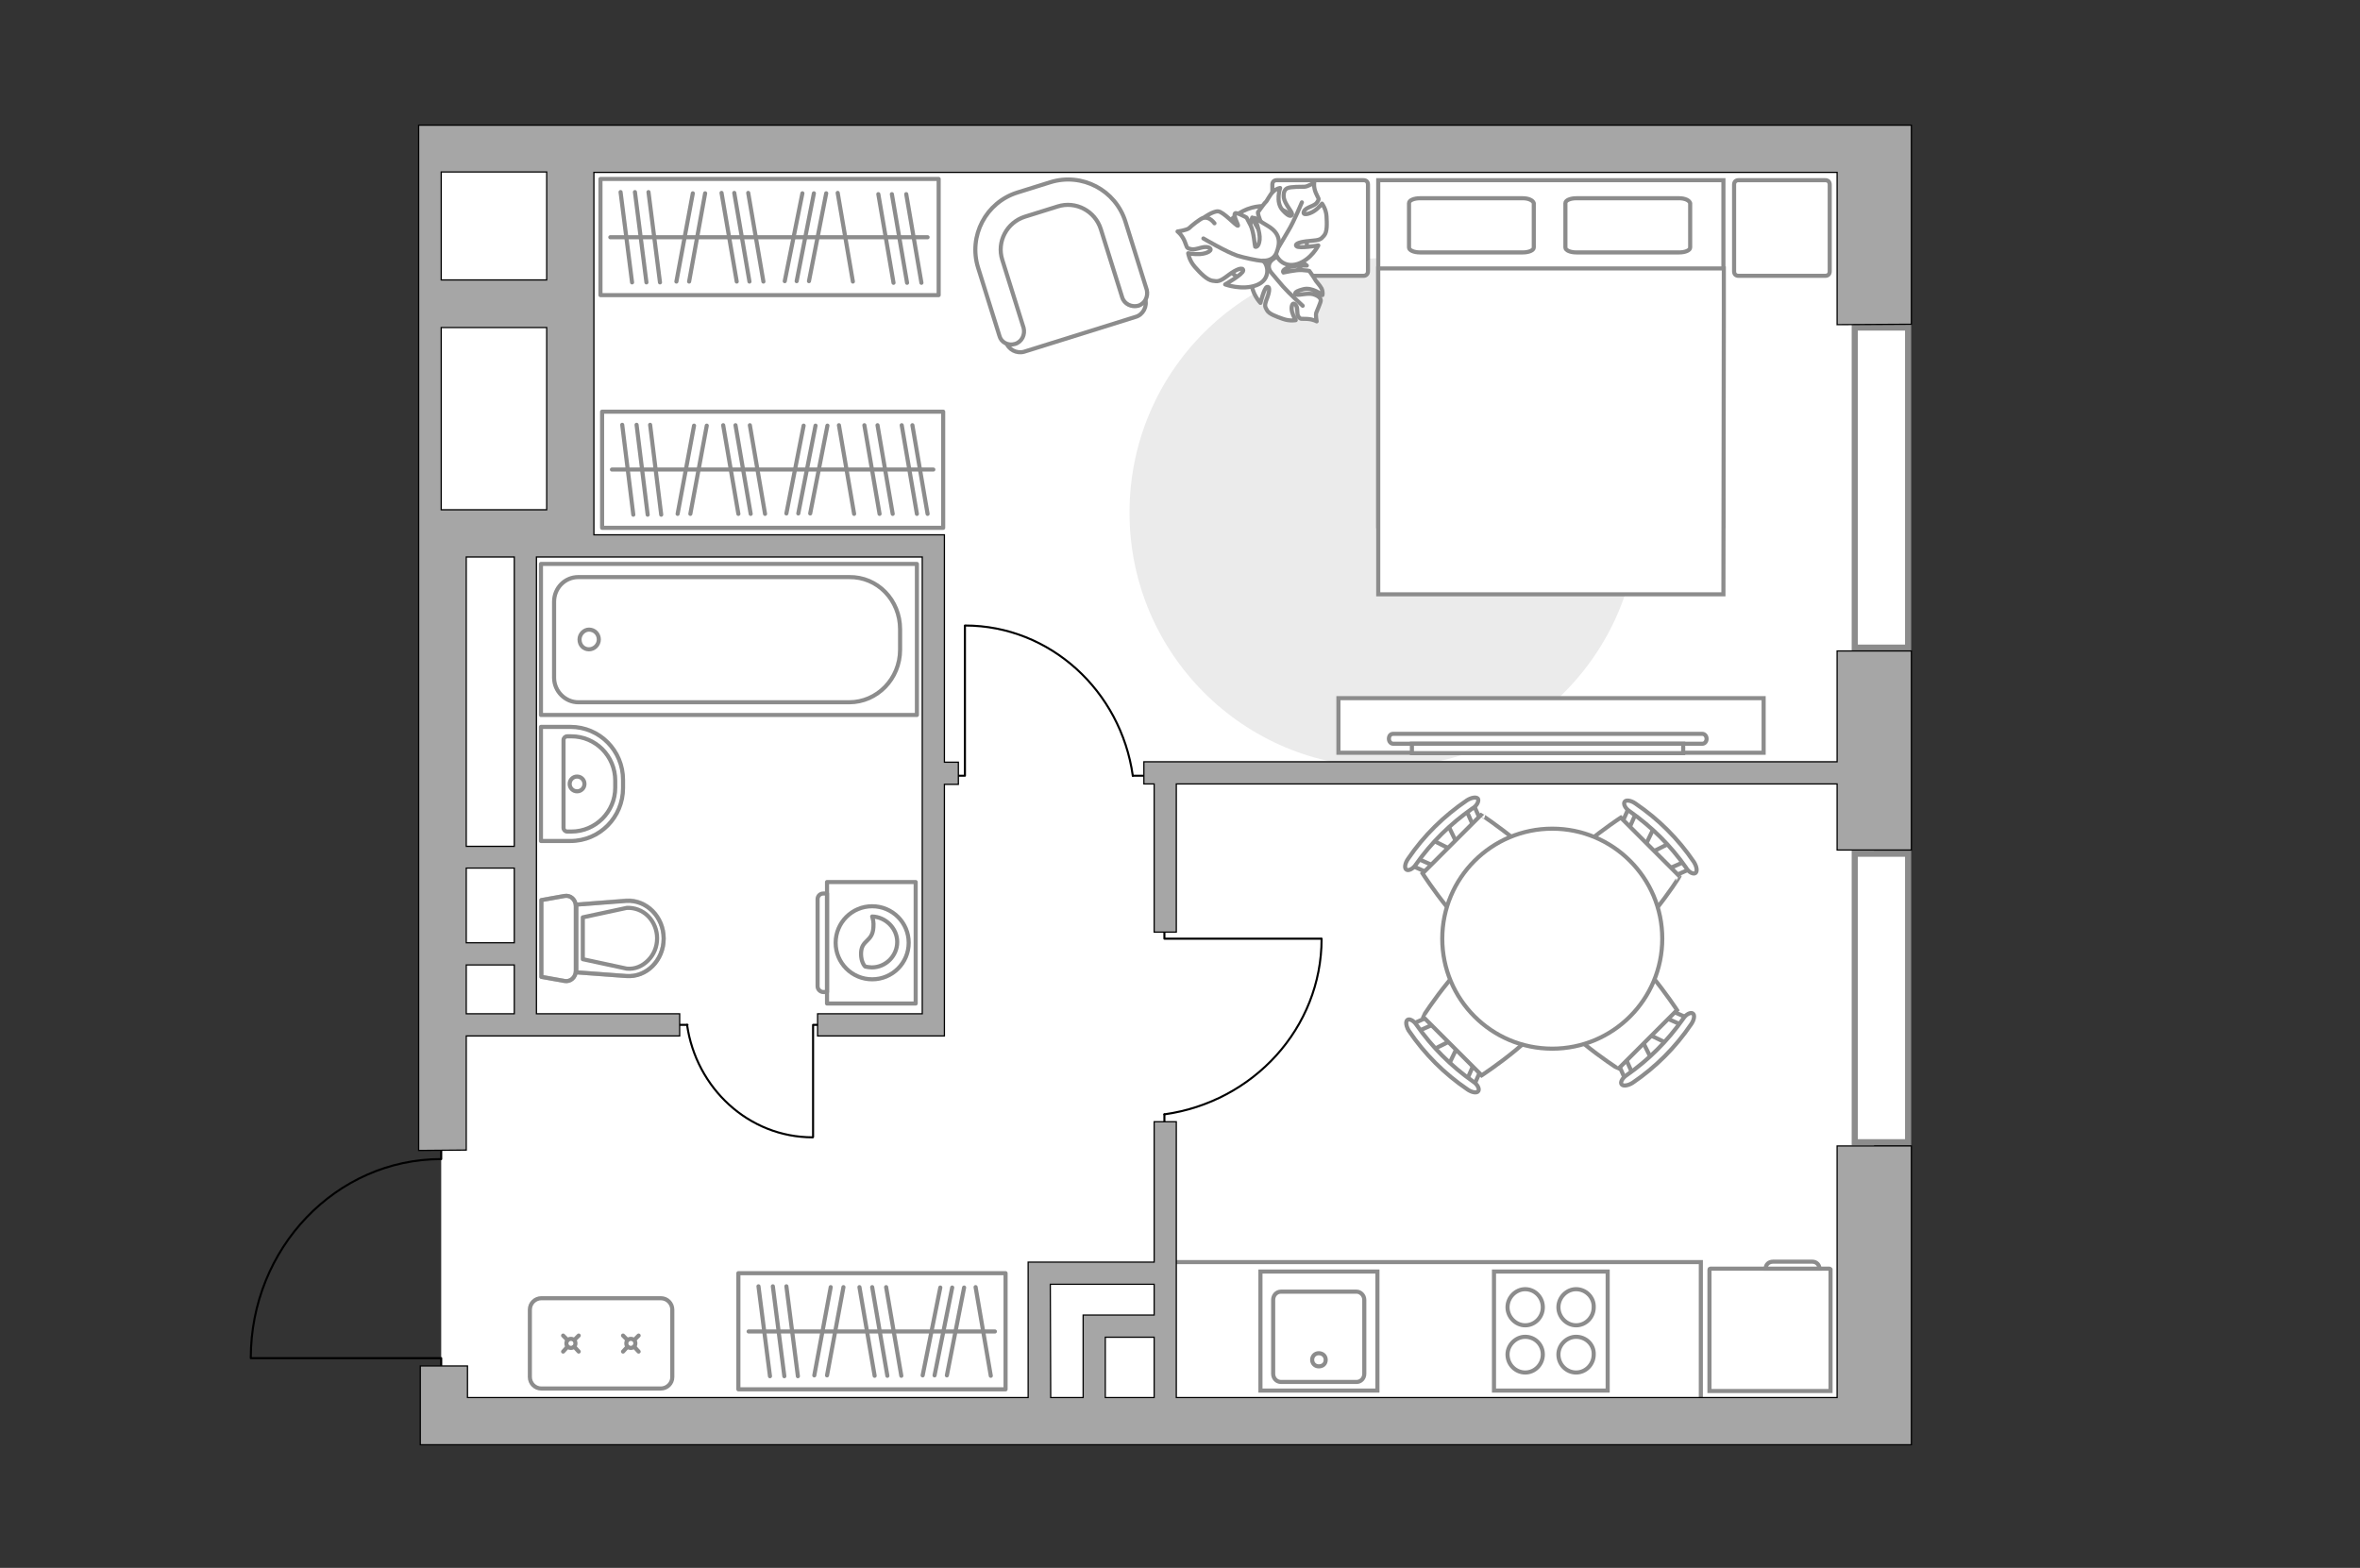 <?xml version="1.0" encoding="utf-8"?>
<!-- Generator: Adobe Illustrator 28.0.0, SVG Export Plug-In . SVG Version: 6.00 Build 0)  -->
<svg version="1.1" xmlns="http://www.w3.org/2000/svg" xmlns:xlink="http://www.w3.org/1999/xlink" x="0px" y="0px"
	 viewBox="0 0 575 382" style="enable-background:new 0 0 575 382;" xml:space="preserve">
<rect x="0" y="0" width="575" height="382" fill="#333333" stroke="none"/>
<style type="text/css">
	.st0{fill:#FFFFFF;}
	.st1{fill:#EBEBEB;}
	.st2{fill:#FFFFFF;stroke:#8C8C8C;stroke-miterlimit:10;}
	.st3{fill:#FFFFFF;stroke:#8C8C8C;stroke-linecap:round;stroke-miterlimit:10;}
	.st4{fill:none;stroke:#8C8C8C;stroke-linecap:round;stroke-linejoin:round;stroke-miterlimit:10;}
	.st5{fill:#FFFFFF;stroke:#8C8C8C;stroke-linecap:round;stroke-linejoin:round;stroke-miterlimit:10;}
	.st6{fill:none;stroke:#000000;stroke-width:0.5;stroke-linecap:round;stroke-linejoin:round;stroke-miterlimit:10;}
	.st7{fill:none;stroke:#8C8C8C;stroke-miterlimit:10;}
	.st8{fill:#FFFFFF;stroke:#8C8C8C;stroke-width:1.5;stroke-linecap:round;stroke-miterlimit:10;}
	.st9{opacity:0.5;}
	
		.st10{fill-rule:evenodd;clip-rule:evenodd;fill:none;stroke:#8C8C8C;stroke-linecap:round;stroke-linejoin:round;stroke-miterlimit:10;}
	.st11{fill:#A6A6A6;stroke:#000000;stroke-width:0.3;stroke-miterlimit:22.926;}
</style>
<g id="bg_1_">
	<rect x="107.5" y="38.1" class="st0" width="349.1" height="310.1"/>
</g>
<g id="furniture_1_">
	<path id="Vector_00000019671339711831712570000012524715611125638562_" class="st1" d="M275.2,124.9c0,34.2,27.7,62,62,62
		s62-27.7,62-62s-27.7-62-62-62S275.2,90.6,275.2,124.9z"/>
	<g>
		<path class="st2" d="M129.1,335.5v-16.4c0-1.6,1.3-2.8,2.8-2.8h29.1c1.6,0,2.8,1.3,2.8,2.8v16.4c0,1.6-1.3,2.8-2.8,2.8h-29.1
			C130.3,338.3,129.1,337,129.1,335.5z"/>
		<g>
			<g>
				<line class="st3" x1="155.6" y1="325.4" x2="154.5" y2="326.5"/>
				<circle class="st3" cx="153.7" cy="327.3" r="1.1"/>
				<line class="st3" x1="152.9" y1="328.1" x2="151.8" y2="329.3"/>
				<line class="st3" x1="151.8" y1="325.4" x2="152.9" y2="326.5"/>
				<line class="st3" x1="154.5" y1="328.1" x2="155.6" y2="329.3"/>
			</g>
			<g>
				<line class="st3" x1="141" y1="325.4" x2="139.9" y2="326.5"/>
				<circle class="st3" cx="139.1" cy="327.3" r="1.1"/>
				<line class="st3" x1="138.3" y1="328.1" x2="137.2" y2="329.3"/>
				<line class="st3" x1="137.2" y1="325.4" x2="138.3" y2="326.5"/>
				<line class="st3" x1="139.9" y1="328.1" x2="141" y2="329.3"/>
			</g>
		</g>
	</g>
	<g>
		<g id="Group_2_00000106108691710121577810000005692034680967232398_">
			<g id="Group_3_00000099641744849240153310000011068979888944160439_">
				<path id="Vector_10_00000080202588038132455840000006212262492520110473_" class="st2" d="M406.9,205.4l-5.4,2.7l-1.1-1.1
					l2.6-5.4L406.9,205.4z"/>
			</g>
			<g id="Group_4_00000011738405577462684360000014316681433149922187_">
				<path id="Vector_11_00000013171864386583541290000007252131591807703729_" class="st2" d="M395.5,201.7
					c-0.4-0.4-0.5-0.9-0.3-1.2l2-4.5c0.2-0.4,0.7-0.5,1.2-0.1c0.5,0.4,0.8,1,0.6,1.3l-2,4.5c-0.2,0.4-0.7,0.5-1.2,0.1
					C395.6,201.8,395.6,201.8,395.5,201.7z"/>
			</g>
			<g id="Group_5_00000042701557526475367160000001928448498138952607_">
				<path id="Vector_12_00000167365656654720799660000005185765292123971261_" class="st2" d="M406.8,213c-0.1-0.1-0.1-0.1-0.2-0.2
					c-0.4-0.5-0.3-1,0.1-1.2l4.5-2c0.4-0.2,1,0.1,1.4,0.6c0.4,0.5,0.3,1-0.1,1.2l-4.5,2C407.7,213.5,407.2,213.4,406.8,213z"/>
			</g>
			<path id="Vector_13_00000004506202664138113740000011265333900007822257_" class="st2" d="M392.5,230.3
				c-5.1,0-14.3-9.2-14.3-14.3c0-5.9,16.7-16.8,16.7-16.8l14.3,14.3C409.3,213.6,398.5,230.3,392.5,230.3z"/>
			<path id="Vector_14_00000141437996252493400080000009793967998885225645_" class="st2" d="M410.8,211.4
				c-3.7-5.3-8.3-9.9-13.7-13.7c-1.1-0.7-1.6-1.8-1.3-2.3c0.3-0.6,1.6-0.4,2.7,0.4c5.6,3.8,10.4,8.6,14.2,14.2
				c0.7,1.1,0.9,2.3,0.4,2.7C412.6,213.1,411.4,212.5,410.8,211.4z"/>
		</g>
		<g id="Group_2_00000068661935263021963960000012586637906292534442_">
			<g id="Group_3_00000003065405760117233380000008013490401205270695_">
				<path id="Vector_10_00000030479584275372559170000016203252383300038809_" class="st2" d="M349,255.8l5.4-2.7l1.1,1.1l-2.6,5.4
					L349,255.8z"/>
			</g>
			<g id="Group_4_00000002379310450699832790000000865798622976336062_">
				<path id="Vector_11_00000134218813698251567140000007341758733377536137_" class="st2" d="M360.5,259.5c0.4,0.4,0.5,0.9,0.3,1.2
					l-2,4.5c-0.2,0.4-0.7,0.5-1.2,0.1c-0.5-0.4-0.8-1-0.6-1.3l2-4.5c0.2-0.4,0.7-0.5,1.2-0.1C360.3,259.4,360.4,259.4,360.5,259.5z"
					/>
			</g>
			<g id="Group_5_00000148636618581098767120000015673796379066315696_">
				<path id="Vector_12_00000150805671186417216790000001944467766262616490_" class="st2" d="M349.1,248.2c0.1,0.1,0.1,0.1,0.2,0.2
					c0.4,0.5,0.3,1-0.1,1.2l-4.5,2c-0.4,0.2-1-0.1-1.4-0.6c-0.4-0.5-0.3-1,0.1-1.2l4.5-2C348.2,247.7,348.7,247.8,349.1,248.2z"/>
			</g>
			<path id="Vector_13_00000082334166117427221920000016990142977737077900_" class="st2" d="M363.4,230.9c5.1,0,14.3,9.2,14.3,14.3
				c0,5.9-16.7,16.8-16.7,16.8l-14.3-14.3C346.7,247.6,357.5,230.9,363.4,230.9z"/>
			<path id="Vector_14_00000031900982353089132230000009070638967178775947_" class="st2" d="M345.2,249.8
				c3.7,5.3,8.3,9.9,13.7,13.7c1.1,0.7,1.6,1.8,1.3,2.3c-0.3,0.6-1.6,0.4-2.7-0.4c-5.6-3.8-10.4-8.6-14.2-14.2
				c-0.7-1.1-0.9-2.3-0.4-2.7C343.4,248.1,344.5,248.7,345.2,249.8z"/>
		</g>
		<g id="Group_2_00000121998141491980520790000006238882316737395094_">
			<g id="Group_3_00000134235678778811318380000000883186242305586086_">
				<path id="Vector_10_00000075162670712047526570000001450697293959191725_" class="st2" d="M402.4,258.1l-2.7-5.4l1.1-1.1
					l5.4,2.6L402.4,258.1z"/>
			</g>
			<g id="Group_4_00000107554715727900195260000003663091905539980943_">
				<path id="Vector_11_00000124140948509637326830000015112721248772840072_" class="st2" d="M406.1,246.6c0.4-0.4,0.9-0.5,1.2-0.3
					l4.5,2c0.4,0.2,0.5,0.7,0.1,1.2c-0.4,0.5-1,0.8-1.3,0.6l-4.5-2c-0.4-0.2-0.5-0.7-0.1-1.2C406,246.8,406,246.7,406.1,246.6z"/>
			</g>
			<g id="Group_5_00000107583790247593402550000000261009386925698463_">
				<path id="Vector_12_00000013168858239188820760000008224992138430483127_" class="st2" d="M394.7,258c0.1-0.1,0.1-0.1,0.2-0.2
					c0.5-0.4,1-0.3,1.2,0.1l2,4.5c0.2,0.4-0.1,1-0.6,1.4c-0.5,0.4-1,0.3-1.2-0.1l-2-4.5C394.3,258.9,394.4,258.3,394.7,258z"/>
			</g>
			<path id="Vector_13_00000145036348195729327150000009995160248026189979_" class="st2" d="M377.5,243.7c0-5.1,9.2-14.3,14.3-14.3
				c5.9,0,16.8,16.7,16.8,16.7l-14.3,14.3C394.2,260.4,377.5,249.6,377.5,243.7z"/>
			<path id="Vector_14_00000120538323562844855290000015667356340155002773_" class="st2" d="M396.4,261.9
				c5.3-3.7,9.9-8.3,13.7-13.7c0.7-1.1,1.8-1.6,2.3-1.3c0.6,0.3,0.4,1.6-0.4,2.7c-3.8,5.6-8.6,10.4-14.2,14.2
				c-1.1,0.7-2.3,0.9-2.7,0.4C394.7,263.7,395.3,262.6,396.4,261.9z"/>
		</g>
		<g id="Group_2_00000127748210519881988080000006588979303219143830_">
			<g id="Group_3_00000110467563908037459420000002342998702054005385_">
				<path id="Vector_10_00000111193279268081085100000009383205054404622998_" class="st2" d="M352.7,200.8l2.6,5.4l-1.1,1.1
					l-5.4-2.7L352.7,200.8z"/>
			</g>
			<g id="Group_4_00000127759869376457980210000007138820911443130265_">
				<path id="Vector_11_00000081629833760709265980000009202222643269141916_" class="st2" d="M349,212.3c-0.4,0.4-0.9,0.5-1.2,0.3
					l-4.5-2c-0.4-0.2-0.5-0.7-0.1-1.2c0.4-0.5,1-0.8,1.3-0.6l4.5,2c0.4,0.2,0.5,0.7,0.1,1.2C349.1,212.2,349,212.2,349,212.3z"/>
			</g>
			<g id="Group_5_00000044149814177007006090000015946527409087591822_">
				<path id="Vector_12_00000054223880666626366660000012179363401956408197_" class="st2" d="M360.3,201c-0.1,0.1-0.1,0.1-0.2,0.2
					c-0.5,0.4-1,0.3-1.2-0.1l-2-4.5c-0.2-0.4,0.1-1,0.6-1.4c0.5-0.4,1-0.3,1.2,0.1l2,4.5C360.8,200.1,360.7,200.6,360.3,201z"/>
			</g>
			<path id="Vector_13_00000161601118849264816990000018102548732313065894_" class="st2" d="M377.6,215.3c0,5.1-9.3,14.3-14.3,14.3
				c-5.9,0-16.7-16.8-16.7-16.8l14.3-14.3C360.8,198.5,377.6,209.4,377.6,215.3z"/>
			<path id="Vector_14_00000008112736932115786270000007381981986350242690_" class="st2" d="M358.7,197c-5.3,3.7-10,8.3-13.7,13.6
				c-0.7,1.1-1.8,1.6-2.3,1.3c-0.6-0.3-0.4-1.6,0.4-2.7c3.8-5.6,8.7-10.4,14.3-14.2c1.1-0.7,2.3-0.9,2.7-0.4
				C360.4,195.2,359.8,196.4,358.7,197z"/>
		</g>
		<g>
			<circle class="st2" cx="378.2" cy="228.7" r="26.8"/>
		</g>
	</g>
	<g>
		<g>
			<path id="Vector_98_00000158724239612838889380000013668333271884607915_" class="st2" d="M335.8,128.2h84.1V43.9h-84.1V128.2z"
				/>
			<path id="Vector_99_00000055680336434257488090000007265423338139961246_" class="st2" d="M419.9,144.8h-84.1V65.4H410h10v10.8
				L419.9,144.8z"/>
			<path id="Vector_100_00000060003594086372542290000006145995834134013840_" class="st4" d="M371,48.3h-25c-1.5,0-2.7,0.5-2.7,1.2
				v10.8c0,0.7,1.2,1.2,2.7,1.2l25,0c1.5,0,2.7-0.5,2.7-1.2V49.5C373.5,48.8,372.4,48.3,371,48.3z"/>
			<path id="Vector_101_00000117659611741481489710000005710579995758108350_" class="st4" d="M409.1,48.3h-25
				c-1.5,0-2.7,0.5-2.7,1.2v10.8c0,0.7,1.2,1.2,2.7,1.2h25c1.5,0,2.7-0.5,2.7-1.2V49.5C411.6,48.8,410.5,48.3,409.1,48.3z"/>
		</g>
		<path id="Vector_5_00000144316029302399412730000013735257779729625736_" class="st5" d="M445.8,66.1V45c0-0.7-0.4-1.1-1.1-1.1
			h-21.1c-0.7,0-1.1,0.4-1.1,1.1v21.1c0,0.7,0.4,1.1,1.1,1.1h21.1C445.4,67.2,445.8,66.8,445.8,66.1z"/>
		<path id="Vector_5_00000145047187670759688720000009493553434823936917_" class="st5" d="M333.3,66.1V45c0-0.7-0.4-1.1-1.1-1.1
			l-21.1,0c-0.7,0-1.1,0.4-1.1,1.1v21.1c0,0.7,0.4,1.1,1.1,1.1h21.1C332.8,67.2,333.3,66.8,333.3,66.1z"/>
	</g>
	<g>
		<path id="Vector_60_00000083063542713830851990000010348291012573544110_" class="st2" d="M312.9,68.4c5.1-2.5,7-8.4,4.3-13.1
			c-2.8-4.7-9.1-6.5-14.3-3.9c-5.1,2.5-7,8.4-4.3,13.1C301.5,69.2,307.8,70.9,312.9,68.4z"/>
		<path class="st5" d="M309.4,65.9c0,0-0.9-1.5,0.7-2.7c1.6-1.2,3.4-2,5.8-0.3c2.3,1.6,2.5,1.8,2.5,1.8s-3.1-0.1-4.6,0.5
			c-1.5,0.6-1.2,1.1-1.1,1.2c0.1,0,3-0.7,4.5-0.6c1.5,0.1,1.8,0.2,1.8,0.2s1.3,1.8,1.4,2.1c0.1,0.3,1.2,1.4,1.6,2.2
			c0.4,0.9,0.2,1.6,0.2,1.6s-2.5-2.1-4.8-1.4c-2.3,0.6-2,1.2-1.5,1.3c0.5,0.2,2.8-0.5,4.1-0.1c1.3,0.4,1.8,1,1.8,1.5s-0.9,2.4-1.1,3
			c-0.2,0.6,0.1,2.1,0.1,2.1s-0.8-0.5-2.3-0.6c-1.5-0.1-1.5,0.2-2.1-0.5c-0.6-0.8,0-2.3-0.8-3c-0.8-0.8-1.1,0.7-0.8,1.8
			c0.3,1.1,0.9,2,0.9,2s-1.4,0.3-3.1-0.3s-3.4-1.2-3.9-2.1c-0.5-0.9-0.7-1.1,0-2.9c0.7-1.8,0.7-3,0-2.8c-0.7,0.2-1.6,3.9-1.6,3.9
			s-2.3-2.4-2.1-5.1C305.1,65.8,308.1,65.2,309.4,65.9z"/>
		<path class="st4" d="M317.4,74.5c0,0-3.4-3.1-4.8-4.7c-0.9-1.1-2.6-3-3.3-3.9c-1-1.2-1.6-2.6-1.8-4.1"/>
		<path class="st5" d="M310.8,61.1c0,0-1.4,1.6-3.5,0.6c-2.1-1-3.9-2.5-3.1-5.5c0.8-3,0.9-3.2,0.9-3.2s1.3,3.1,2.8,4.3
			c1.4,1.2,1.9,0.7,1.9,0.5c0-0.2-2.2-2.6-2.8-4.2c-0.6-1.5-0.5-1.9-0.5-1.9s1.5-2.1,1.8-2.4c0.4-0.2,1-1.8,1.9-2.6
			c0.8-0.8,1.7-0.9,1.7-0.9s-1.2,3.4,0.6,5.4c1.8,2,2.3,1.4,2.3,0.9c0-0.5-1.8-2.5-2-3.9c-0.2-1.4,0.3-2.2,1-2.4
			c0.7-0.3,3.2-0.3,4-0.3s2.4-1,2.4-1s-0.2,1.1,0.4,2.5c0.6,1.5,1,1.3,0.3,2.3c-0.6,1-2.7,1.1-3.2,2.2c-0.5,1.1,1.3,0.7,2.5-0.1
			c1.2-0.8,1.9-1.8,1.9-1.8s1,1.3,1.1,3.1c0.1,1.8,0.2,3.8-0.6,4.7c-0.8,0.9-0.9,1.1-3.4,1.3c-2.5,0.2-3.9,0.7-3.3,1.3
			c0.6,0.6,5.3-0.2,5.3-0.2s-1.7,3.4-5,4.5C312.7,65.4,310.7,62.7,310.8,61.1z"/>
		<path class="st4" d="M317.2,49.3c0,0-2,4.8-3.3,6.9c-0.8,1.3-2.3,4-3,5c-0.9,1.5-2.3,2.8-4,3.7"/>
		<g>
			<path class="st5" d="M295.9,54.4c-1-1.3-2-1.5-2.8-1.3c-0.8,0.3-2.8,1.9-3.4,2.5c-0.6,0.5-2.8,0.8-2.8,0.8s1,0.7,1.7,2.3
				c0.7,1.6,0.3,1.7,1.6,2c1.3,0.3,3-0.9,4.3-0.4c1.3,0.6-0.4,1.5-2.1,1.6c-1.6,0.1-2.9-0.2-2.9-0.2s0.2,1.7,1.6,3.3
				c1.4,1.6,3,3.2,4.3,3.4c1.3,0.2,1.7,0.3,3.8-1.3s3.7-2.1,3.7-1.2c0,0.9-4.4,3.4-4.4,3.4s4.1,1.5,7.6,0.2c3.5-1.3,3-4.9,1.6-6
				c0,0,2.4,0.3,3.3-1.9c0.9-2.3,1.1-4.6-2-6.5s-3.3-2-3.3-2s1.4,3.4,1.2,5.3c-0.2,1.9-1,1.8-1.1,1.7c-0.1-0.2-0.3-3.6-1.1-5.2
				s-1-1.9-1-1.9s-2.5-1.4-2.8-1c-0.5,0.6,1,3,0.7,3c-0.5,0-3.5-3.4-4.8-3.5c-1.3-0.1-3.6,1.6-3.6,1.6"/>
			<path class="st4" d="M293.2,58.1c0,0,5.6,3.3,8.3,4.2c1.7,0.5,4.3,1.1,6.3,1.3"/>
		</g>
	</g>
	<g>
		<path id="Vector_93_00000000902707768906685300000013874244141202157212_" class="st2" d="M326.1,183.4h103.6v-13.3H326.1
			L326.1,183.4z"/>
		<g>
			<g>
				<path class="st2" d="M339.4,181.2c-0.5,0-1-0.5-1-1.2s0.4-1.2,1-1.2l75.4,0c0.5,0,1,0.5,1,1.2c0,0.6-0.4,1.2-1,1.2L339.4,181.2z
					"/>
				<rect x="344" y="181.2" class="st2" width="66.1" height="2.3"/>
			</g>
		</g>
	</g>
	<g>
		<path id="Vector_37_00000163066422502547961390000001210062483538499233_" class="st2" d="M249.5,85.7l27.2-8.5
			c1.8-0.5,2.9-2.6,2.3-4.4L273.2,54c-2.1-6.9-9.5-10.7-16.3-8.6l-9,2.8c-6.9,2.1-10.7,9.5-8.6,16.3l5.8,18.8
			C245.7,85.2,247.7,86.2,249.5,85.7z"/>
		<path id="Vector_38_00000175286833048414131180000005618102877259045251_" class="st2" d="M247.3,83.8c1.7-0.5,2.5-2.3,2.1-3.9
			l-5.2-16.6c-1.4-4.4,1.1-9.1,5.5-10.5l8-2.5c4.4-1.4,9.1,1.1,10.5,5.5l5.2,16.6c0.5,1.7,2.3,2.5,3.9,2.1c1.7-0.5,2.5-2.3,2.1-3.9
			l-5.2-16.6c-2.4-7.7-10.6-12-18.3-9.6l-8,2.5c-7.7,2.4-12,10.6-9.6,18.3l5.2,16.6C243.9,83.4,245.6,84.3,247.3,83.8z"/>
	</g>
	<g>
		<rect x="179.9" y="310.2" class="st4" width="65.1" height="28.3"/>
		<line class="st4" x1="184.8" y1="313.4" x2="187.6" y2="335.3"/>
		<line class="st4" x1="188.3" y1="313.4" x2="191.1" y2="335.3"/>
		<line class="st4" x1="229.1" y1="313.7" x2="224.8" y2="335.1"/>
		<line class="st4" x1="232" y1="313.7" x2="227.7" y2="335.1"/>
		<line class="st4" x1="234.9" y1="313.7" x2="230.7" y2="335.1"/>
		<line class="st4" x1="191.6" y1="313.4" x2="194.4" y2="335.3"/>
		<line class="st4" x1="202.4" y1="313.6" x2="198.4" y2="335.1"/>
		<line class="st4" x1="205.5" y1="313.6" x2="201.5" y2="335.1"/>
		<line class="st4" x1="209.4" y1="313.6" x2="213.1" y2="335.2"/>
		<line class="st4" x1="215.9" y1="313.6" x2="219.6" y2="335.2"/>
		<line class="st4" x1="237.7" y1="313.6" x2="241.4" y2="335.2"/>
		<line class="st4" x1="212.5" y1="313.6" x2="216.2" y2="335.2"/>
		<line class="st4" x1="182.4" y1="324.4" x2="242.4" y2="324.4"/>
	</g>
	<g>
		<rect x="146.3" y="43.6" class="st4" width="82.4" height="28.3"/>
		<line class="st4" x1="151.2" y1="46.8" x2="154" y2="68.8"/>
		<line class="st4" x1="154.7" y1="46.8" x2="157.5" y2="68.8"/>
		<line class="st4" x1="195.5" y1="47.1" x2="191.2" y2="68.5"/>
		<line class="st4" x1="198.3" y1="47.1" x2="194.1" y2="68.5"/>
		<line class="st4" x1="201.3" y1="47.1" x2="197.1" y2="68.5"/>
		<line class="st4" x1="158" y1="46.8" x2="160.8" y2="68.8"/>
		<line class="st4" x1="168.8" y1="47.1" x2="164.8" y2="68.6"/>
		<line class="st4" x1="171.8" y1="47.1" x2="167.9" y2="68.6"/>
		<line class="st4" x1="175.8" y1="47" x2="179.5" y2="68.6"/>
		<line class="st4" x1="182.3" y1="47" x2="186" y2="68.6"/>
		<line class="st4" x1="204.1" y1="47" x2="207.8" y2="68.6"/>
		<line class="st4" x1="214" y1="47.3" x2="217.7" y2="68.9"/>
		<line class="st4" x1="217.3" y1="47.3" x2="221" y2="68.9"/>
		<line class="st4" x1="220.8" y1="47.3" x2="224.5" y2="68.9"/>
		<line class="st4" x1="178.9" y1="47" x2="182.6" y2="68.6"/>
		<line class="st4" x1="148.7" y1="57.8" x2="226" y2="57.8"/>
	</g>
	<g>
		<rect x="146.7" y="100.3" class="st4" width="83.1" height="28.3"/>
		<line class="st4" x1="151.6" y1="103.5" x2="154.3" y2="125.4"/>
		<line class="st4" x1="155.1" y1="103.5" x2="157.8" y2="125.4"/>
		<line class="st4" x1="195.8" y1="103.7" x2="191.6" y2="125.1"/>
		<line class="st4" x1="198.7" y1="103.7" x2="194.5" y2="125.1"/>
		<line class="st4" x1="201.6" y1="103.7" x2="197.4" y2="125.1"/>
		<line class="st4" x1="158.4" y1="103.5" x2="161.1" y2="125.4"/>
		<line class="st4" x1="169.1" y1="103.7" x2="165.1" y2="125.2"/>
		<line class="st4" x1="172.2" y1="103.7" x2="168.2" y2="125.2"/>
		<line class="st4" x1="176.2" y1="103.6" x2="179.9" y2="125.2"/>
		<line class="st4" x1="182.7" y1="103.6" x2="186.4" y2="125.2"/>
		<line class="st4" x1="204.4" y1="103.6" x2="208.1" y2="125.2"/>
		<line class="st4" x1="210.6" y1="103.6" x2="214.3" y2="125.2"/>
		<line class="st4" x1="213.8" y1="103.6" x2="217.5" y2="125.2"/>
		<line class="st4" x1="222.3" y1="103.6" x2="226" y2="125.2"/>
		<line class="st4" x1="219.7" y1="103.6" x2="223.4" y2="125.2"/>
		<line class="st4" x1="179.2" y1="103.6" x2="182.9" y2="125.2"/>
		<line class="st4" x1="149.1" y1="114.4" x2="227.4" y2="114.4"/>
	</g>
	<g id="Group_34_00000112625520724826298640000014567014445422689443_">
		<path id="Vector_158_00000054979932066194128090000007142954084861224595_" class="st6" d="M235.1,152.5l0,36.5h-1.6"/>
		<path id="Vector_159_00000105389294483069433490000015589486229799526533_" class="st6" d="M278.5,189H276"/>
		<path id="Vector_160_00000117673100433356665310000013084421444813962370_" class="st6" d="M276,189
			c-2.9-20.6-20.1-36.6-40.9-36.6"/>
	</g>
	<g id="Group_34_00000155831326799114189350000011112068829812399500_">
		<path id="Vector_158_00000041289644240310043560000008203478608092939958_" class="st6" d="M321.8,228.7h-38.1v-1.6"/>
		<path id="Vector_159_00000113341358877462051800000017496601903927487373_" class="st6" d="M283.7,274.1v-2.6"/>
		<path id="Vector_160_00000073691375455932935400000012938858066556146050_" class="st6" d="M283.7,271.5c21.6-3,38.3-21,38.3-42.8
			"/>
	</g>
	<g id="Group_34_00000122692370606538573770000012979790168432646547_">
		<path id="Vector_158_00000164494414387997498860000015914263165952402087_" class="st6" d="M198.1,277v-27.3h1.2"/>
		<path id="Vector_159_00000014634396285630036790000000727636253871035326_" class="st6" d="M165.6,249.7h1.9"/>
		<path id="Vector_160_00000034795856259732723920000001129257701418640062_" class="st6" d="M167.4,249.7
			c2.2,15.4,15,27.4,30.6,27.4"/>
	</g>
	<polyline class="st7" points="414.4,340.6 414.4,307.5 286.6,307.5 	"/>
</g>
<g id="windows_1_">
	<rect x="451.9" y="79.8" class="st8" width="13" height="78"/>
	<rect x="451.9" y="208" class="st8" width="13" height="70.3"/>
</g>
<g id="plan">
	<g>
		<path id="Vector_8_00000060709438924972091780000017046967424006171576_" class="st2" d="M445.7,309.1h-29c-0.1,0-0.2,0.1-0.2,0.2
			v29.6H446v-29.6C445.9,309.2,445.9,309.1,445.7,309.1z"/>
		<path id="Vector_9_00000122701840812586366900000005150705089136163464_" class="st2" d="M430.2,309.1h13.1c0-1-0.8-1.7-1.7-1.7
			h-9.6C430.9,307.4,430.2,308.1,430.2,309.1z"/>
	</g>
	<g>
		<path id="Vector_142_00000011724394887865333920000005284464532006303114_" class="st2" d="M364,338.8h27.7v-29H364V338.8z"/>
		<g id="Group_28_00000169529367978285462920000000071490499418350249_">
			<g id="Group_29_00000013911392088228206110000000642681518787715988_">
				<path id="Vector_143_00000138531690162930367920000017476565990340412054_" class="st2" d="M384,325.7c-2.3,0-4.3,2-4.3,4.3
					c0,2.5,2,4.4,4.3,4.4c2.4,0,4.3-2,4.3-4.4C388.4,327.6,386.4,325.7,384,325.7z"/>
				<path id="Vector_144_00000145767036499721426690000015433043682373531055_" class="st2" d="M384,314.1c-2.3,0-4.3,2-4.3,4.4
					c0,2.4,2,4.4,4.3,4.4c2.4,0,4.3-2,4.3-4.4C388.4,316.1,386.4,314.1,384,314.1z"/>
			</g>
			<g id="Group_30_00000066494484385285580110000016186797092040405141_">
				<path id="Vector_145_00000080887303782922986240000008362378048496329370_" class="st2" d="M371.6,325.7c-2.3,0-4.3,2-4.3,4.3
					c0,2.5,2,4.4,4.3,4.4c2.4,0,4.3-2,4.3-4.4C375.9,327.6,374,325.7,371.6,325.7z"/>
				<path id="Vector_146_00000010275165632250042630000004299244109768000174_" class="st2" d="M371.6,314.1c-2.3,0-4.3,2-4.3,4.4
					c0,2.4,2,4.4,4.3,4.4c2.4,0,4.3-2,4.3-4.4C375.9,316.1,374,314.1,371.6,314.1z"/>
			</g>
		</g>
	</g>
	<g>
		<g id="Group_27_00000132071677451875070600000013876135723897703809_">
			<path id="Vector_140_00000109741796702555204870000010017264451561344137_" class="st2" d="M335.6,309.8l-28.5,0l0,29l28.5,0
				L335.6,309.8z"/>
		</g>
		<path id="Vector_141_00000149348507712280425630000009701932698974234550_" class="st2" d="M312.1,336.7h18.4c1.1,0,1.9-0.9,1.9-2
			l0-18c0-1.1-0.9-2-1.9-2l-18.4,0c-1.1,0-1.9,0.9-1.9,2l0,18C310.2,335.8,311,336.7,312.1,336.7z"/>
		<path id="Vector_139_00000049909871952748890840000017850430141428213149_" class="st2" d="M321.3,329.7c1,0,1.7,0.7,1.7,1.6
			c0,1-0.7,1.6-1.7,1.6c-0.9,0-1.6-0.7-1.6-1.6C319.7,330.4,320.4,329.7,321.3,329.7z"/>
	</g>
	<g>
		<path class="st4" d="M151.8,190v2c0,7.1-5.7,12.9-12.8,12.9l-7.2,0l0-27.8l7.2,0C146.1,177.1,151.8,182.9,151.8,190z"/>
		<path class="st4" d="M149.9,190.2v1.7c0,5.9-4.8,10.7-10.7,10.7h-1c-0.5,0-0.9-0.4-0.9-0.9l0-21.4c0-0.5,0.4-0.9,0.9-0.9h1
			C145.1,179.4,149.9,184.2,149.9,190.2z"/>
		<path class="st4" d="M140.6,189.2c1,0,1.8,0.8,1.8,1.8c0,1-0.8,1.8-1.8,1.8c-1,0-1.8-0.8-1.8-1.8
			C138.8,190,139.6,189.2,140.6,189.2z"/>
	</g>
	<g>
		<g class="st9">
			<path class="st4" d="M140.3,236.5l0-15.7c0-1.6-1.3-2.8-2.8-2.5l-5.6,1l0,18.7l5.6,1C139,239.3,140.3,238.1,140.3,236.5z"/>
			<path class="st4" d="M140.4,220.4l0,16.5l12.2,0.9c4.9,0.3,9.1-3.9,9.1-9.2c0-5.3-4.2-9.5-9.1-9.2L140.4,220.4z"/>
		</g>
		<g>
			<path class="st4" d="M140.3,236.5l0-15.7c0-1.6-1.3-2.8-2.8-2.5l-5.6,1l0,18.7l5.6,1C139,239.3,140.3,238.1,140.3,236.5z"/>
			<path class="st4" d="M161.7,228.7L161.7,228.7c0-5.3-4.2-9.5-9.1-9.2l-12.2,0.9l0,16.5l12.2,0.9
				C157.5,238.2,161.7,234,161.7,228.7z"/>
			<path class="st4" d="M142,223.5l10.7-2.3c1.9-0.1,3.8,0.6,5.2,2c1.4,1.4,2.2,3.4,2.2,5.4c0,2.1-0.8,4-2.2,5.4
				c-1.4,1.4-3.2,2.2-5.2,2l-10.7-2.3L142,223.5z"/>
		</g>
	</g>
	<g>
		<g>
			<path class="st4" d="M201.5,244.5l0-29.6l21.6,0l0,29.6L201.5,244.5z"/>
			<path class="st10" d="M199.2,240.3l0-21.2c0-0.8,0.6-1.4,1.4-1.4h0.9l0,24h-0.9C199.9,241.7,199.2,241.1,199.2,240.3z"/>
		</g>
		<g>
			<circle class="st4" cx="212.5" cy="229.7" r="8.9"/>
			<path class="st4" d="M209.8,232c0.2-3.1,2.8-2.5,3-6.1c0.1-1.2-0.1-1.9-0.3-2.6c3.3,0.1,6.1,2.9,6.1,6.2c0,3.4-2.8,6.2-6.2,6.2
				c-0.5,0-1.1-0.1-1.6-0.2C210.2,234.9,209.7,233.6,209.8,232z"/>
		</g>
	</g>
	<g>
		<polyline class="st4" points="223.4,174.2 131.8,174.2 131.8,137.4 223.4,137.4 223.4,174.2 		"/>
		<path class="st4" d="M219.3,153.3v5c0,7.1-5.6,12.8-12.4,12.8l-66,0c-3.2,0-5.9-2.7-5.9-6v-18.5c0-3.3,2.6-6,5.9-6l66,0
			C213.8,140.5,219.3,146.2,219.3,153.3z"/>
		<path class="st4" d="M143.5,153.4c1.4,0,2.4,1.1,2.4,2.4c0,1.3-1.1,2.4-2.4,2.4c-1.3,0-2.3-1-2.3-2.4
			C141.2,154.5,142.3,153.4,143.5,153.4z"/>
	</g>
	<path class="st6" d="M107.5,279.9v2.5c-25.6,0-46.4,21.7-46.4,48.5h46.4v1.9"/>
	<g>
		<path class="st11" d="M465.7,352l0-72.8h-18.1l0,61.3l-161,0l0-67.2h-5.4v34.2h-25.3h-3.8h-1.6v33l-136.6,0v-7.7h-11.5l0,19.2h4.3
			v0l340.9,0v0L465.7,352z M269.3,325.8h11.9v14.7h-11.9L269.3,325.8z M255.9,312.9l25.3,0v7.5h-14.6v0h-2.7l0,20.1h-7.9
			L255.9,312.9z"/>
		<polygon class="st11" points="447.6,185.6 278.7,185.6 278.7,191 281.2,191 281.2,227.1 286.6,227.1 286.6,191 447.6,191 
			447.6,207.1 465.7,207.1 465.7,158.6 447.6,158.6 		"/>
		<path class="st11" d="M113.6,280.2v-27.8h52l0-5.4h-34.9l0-111.3l14,0v0h80l0,111.3h-25.5v5.4h30.9v-1.1l0,0l0-60.2h3.4v-5.4h-3.4
			V133h0l0-2.7h-85.4l0-50.5h0l0-11.5l0,0l0-26.3l302.9,0l0,37.1l18.1-0.1l0-48.5H464v0l-356.6,0v0l-5.4,0v0l0,0l0,0v37.8l0,0v11.5
			l0,0l0,44.4h0v11.5l0,0l0,144.6L113.6,280.2z M113.6,211.5h11.7v18.2h-11.7V211.5z M113.6,247l0-11.9h11.7V247H113.6z M107.5,41.9
			h25.7v26.3l-25.7,0V41.9z M107.5,79.8l25.7,0l0,44.4l-25.7,0L107.5,79.8z M125.3,135.7l0,70.5h-11.7l0-70.5H125.3z"/>
	</g>
</g>
<g id="points">
	<path id="r1" class="st4" d="M378.2,103.5"/>
	<path id="k1" class="st4" d="M321.8,284.8"/>
	<path id="s1" class="st4" d="M179.9,198.2"/>
	<path id="h1" class="st4" d="M249.3,274.1"/>
</g>
</svg>
